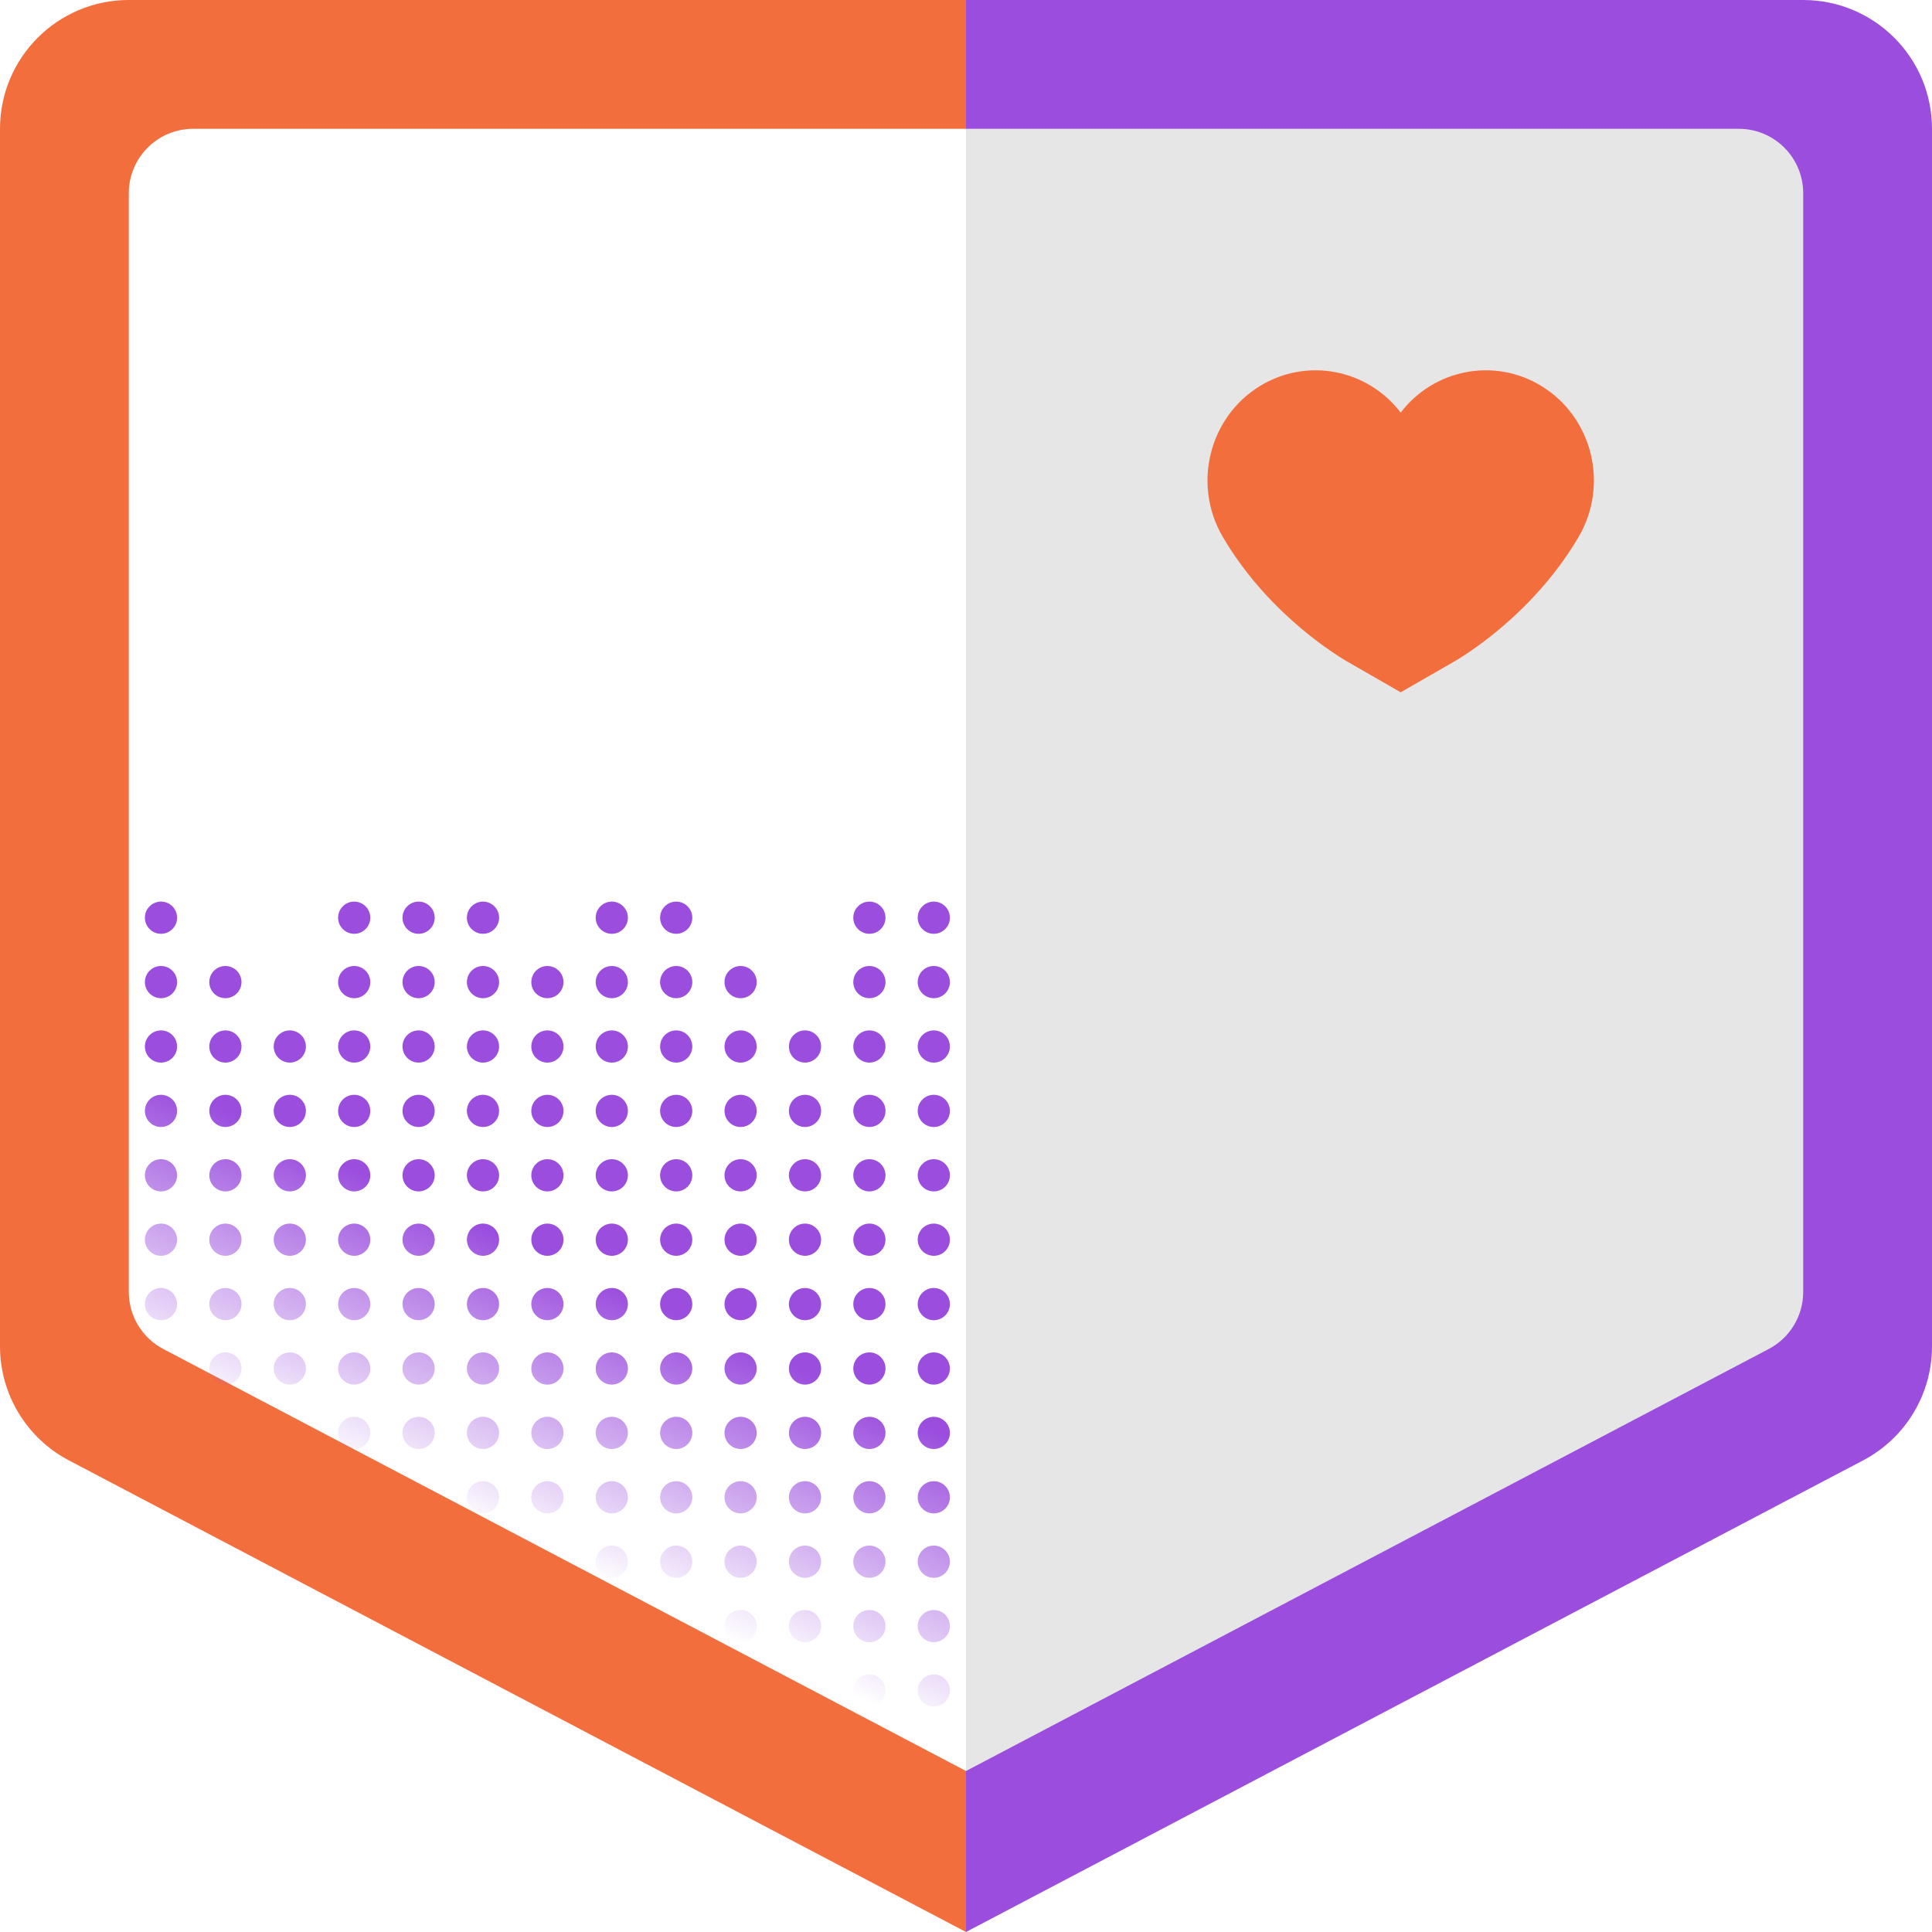<svg width="120" height="120" viewBox="0 0 120 120" fill="none" xmlns="http://www.w3.org/2000/svg">
<path d="M8 0C3.582 0 0 3.582 0 8V83.625C0 86.596 1.647 89.323 4.277 90.706L60 120L60 110L10.139 83.787C8.824 83.096 8 81.732 8 80.247V12C8 9.791 9.791 8 12 8H60L60 0H8Z" fill="#F36E3D"/>
<path d="M120 8C120 3.582 116.418 0 112 0H60V120L115.723 90.706C118.353 89.323 120 86.596 120 83.625V8Z" fill="#9B4EDE"/>
<path d="M112 12C112 9.791 110.209 8 108 8H60V110L109.861 83.787C111.176 83.096 112 81.732 112 80.247V12Z" fill="#E6E6E6"/>
<path d="M95.74 23.976C98.919 25.92 99.95 30.123 98.042 33.363C96.515 35.958 94.59 37.853 93.155 39.058C92.419 39.676 91.761 40.154 91.266 40.49C91.018 40.659 90.806 40.795 90.642 40.897C90.497 40.987 90.401 41.044 90.298 41.104L87 43L83.702 41.104L83.568 41.025C83.51 40.991 83.44 40.948 83.358 40.897C83.194 40.795 82.982 40.659 82.734 40.49C82.239 40.154 81.581 39.676 80.845 39.058C79.41 37.853 77.485 35.958 75.958 33.363C74.05 30.123 75.081 25.92 78.26 23.976C81.198 22.179 84.944 22.941 87 25.625C89.056 22.941 92.802 22.179 95.74 23.976Z" fill="#F36E3D"/>
<path d="M59 57C59 57.552 58.552 58 58 58C57.448 58 57 57.552 57 57C57 56.448 57.448 56 58 56C58.552 56 59 56.448 59 57Z" fill="url(#paint0_linear)"/>
<path d="M58 62C58.552 62 59 61.552 59 61C59 60.448 58.552 60 58 60C57.448 60 57 60.448 57 61C57 61.552 57.448 62 58 62Z" fill="url(#paint1_linear)"/>
<path d="M59 65C59 65.552 58.552 66 58 66C57.448 66 57 65.552 57 65C57 64.448 57.448 64 58 64C58.552 64 59 64.448 59 65Z" fill="url(#paint2_linear)"/>
<path d="M58 70C58.552 70 59 69.552 59 69C59 68.448 58.552 68 58 68C57.448 68 57 68.448 57 69C57 69.552 57.448 70 58 70Z" fill="url(#paint3_linear)"/>
<path d="M59 73C59 73.552 58.552 74 58 74C57.448 74 57 73.552 57 73C57 72.448 57.448 72 58 72C58.552 72 59 72.448 59 73Z" fill="url(#paint4_linear)"/>
<path d="M58 78C58.552 78 59 77.552 59 77C59 76.448 58.552 76 58 76C57.448 76 57 76.448 57 77C57 77.552 57.448 78 58 78Z" fill="url(#paint5_linear)"/>
<path d="M59 81C59 81.552 58.552 82 58 82C57.448 82 57 81.552 57 81C57 80.448 57.448 80 58 80C58.552 80 59 80.448 59 81Z" fill="url(#paint6_linear)"/>
<path d="M58 86C58.552 86 59 85.552 59 85C59 84.448 58.552 84 58 84C57.448 84 57 84.448 57 85C57 85.552 57.448 86 58 86Z" fill="url(#paint7_linear)"/>
<path d="M59 89C59 89.552 58.552 90 58 90C57.448 90 57 89.552 57 89C57 88.448 57.448 88 58 88C58.552 88 59 88.448 59 89Z" fill="url(#paint8_linear)"/>
<path d="M58 94C58.552 94 59 93.552 59 93C59 92.448 58.552 92 58 92C57.448 92 57 92.448 57 93C57 93.552 57.448 94 58 94Z" fill="url(#paint9_linear)"/>
<path d="M59 97C59 97.552 58.552 98 58 98C57.448 98 57 97.552 57 97C57 96.448 57.448 96 58 96C58.552 96 59 96.448 59 97Z" fill="url(#paint10_linear)"/>
<path d="M58 102C58.552 102 59 101.552 59 101C59 100.448 58.552 100 58 100C57.448 100 57 100.448 57 101C57 101.552 57.448 102 58 102Z" fill="url(#paint11_linear)"/>
<path d="M58 106C58.552 106 59 105.552 59 105C59 104.448 58.552 104 58 104C57.448 104 57 104.448 57 105C57 105.552 57.448 106 58 106Z" fill="url(#paint12_linear)"/>
<path d="M54 106C54.552 106 55 105.552 55 105C55 104.448 54.552 104 54 104C53.448 104 53 104.448 53 105C53 105.552 53.448 106 54 106Z" fill="url(#paint13_linear)"/>
<path d="M55 101C55 101.552 54.552 102 54 102C53.448 102 53 101.552 53 101C53 100.448 53.448 100 54 100C54.552 100 55 100.448 55 101Z" fill="url(#paint14_linear)"/>
<path d="M54 98C54.552 98 55 97.552 55 97C55 96.448 54.552 96 54 96C53.448 96 53 96.448 53 97C53 97.552 53.448 98 54 98Z" fill="url(#paint15_linear)"/>
<path d="M55 93C55 93.552 54.552 94 54 94C53.448 94 53 93.552 53 93C53 92.448 53.448 92 54 92C54.552 92 55 92.448 55 93Z" fill="url(#paint16_linear)"/>
<path d="M54 90C54.552 90 55 89.552 55 89C55 88.448 54.552 88 54 88C53.448 88 53 88.448 53 89C53 89.552 53.448 90 54 90Z" fill="url(#paint17_linear)"/>
<path d="M55 85C55 85.552 54.552 86 54 86C53.448 86 53 85.552 53 85C53 84.448 53.448 84 54 84C54.552 84 55 84.448 55 85Z" fill="url(#paint18_linear)"/>
<path d="M54 82C54.552 82 55 81.552 55 81C55 80.448 54.552 80 54 80C53.448 80 53 80.448 53 81C53 81.552 53.448 82 54 82Z" fill="url(#paint19_linear)"/>
<path d="M55 77C55 77.552 54.552 78 54 78C53.448 78 53 77.552 53 77C53 76.448 53.448 76 54 76C54.552 76 55 76.448 55 77Z" fill="url(#paint20_linear)"/>
<path d="M54 74C54.552 74 55 73.552 55 73C55 72.448 54.552 72 54 72C53.448 72 53 72.448 53 73C53 73.552 53.448 74 54 74Z" fill="url(#paint21_linear)"/>
<path d="M55 69C55 69.552 54.552 70 54 70C53.448 70 53 69.552 53 69C53 68.448 53.448 68 54 68C54.552 68 55 68.448 55 69Z" fill="url(#paint22_linear)"/>
<path d="M54 66C54.552 66 55 65.552 55 65C55 64.448 54.552 64 54 64C53.448 64 53 64.448 53 65C53 65.552 53.448 66 54 66Z" fill="url(#paint23_linear)"/>
<path d="M55 61C55 61.552 54.552 62 54 62C53.448 62 53 61.552 53 61C53 60.448 53.448 60 54 60C54.552 60 55 60.448 55 61Z" fill="url(#paint24_linear)"/>
<path d="M54 58C54.552 58 55 57.552 55 57C55 56.448 54.552 56 54 56C53.448 56 53 56.448 53 57C53 57.552 53.448 58 54 58Z" fill="url(#paint25_linear)"/>
<path d="M51 101C51 101.552 50.552 102 50 102C49.448 102 49 101.552 49 101C49 100.448 49.448 100 50 100C50.552 100 51 100.448 51 101Z" fill="url(#paint26_linear)"/>
<path d="M50 98C50.552 98 51 97.552 51 97C51 96.448 50.552 96 50 96C49.448 96 49 96.448 49 97C49 97.552 49.448 98 50 98Z" fill="url(#paint27_linear)"/>
<path d="M51 93C51 93.552 50.552 94 50 94C49.448 94 49 93.552 49 93C49 92.448 49.448 92 50 92C50.552 92 51 92.448 51 93Z" fill="url(#paint28_linear)"/>
<path d="M50 90C50.552 90 51 89.552 51 89C51 88.448 50.552 88 50 88C49.448 88 49 88.448 49 89C49 89.552 49.448 90 50 90Z" fill="url(#paint29_linear)"/>
<path d="M51 85C51 85.552 50.552 86 50 86C49.448 86 49 85.552 49 85C49 84.448 49.448 84 50 84C50.552 84 51 84.448 51 85Z" fill="url(#paint30_linear)"/>
<path d="M50 82C50.552 82 51 81.552 51 81C51 80.448 50.552 80 50 80C49.448 80 49 80.448 49 81C49 81.552 49.448 82 50 82Z" fill="url(#paint31_linear)"/>
<path d="M51 77C51 77.552 50.552 78 50 78C49.448 78 49 77.552 49 77C49 76.448 49.448 76 50 76C50.552 76 51 76.448 51 77Z" fill="url(#paint32_linear)"/>
<path d="M50 74C50.552 74 51 73.552 51 73C51 72.448 50.552 72 50 72C49.448 72 49 72.448 49 73C49 73.552 49.448 74 50 74Z" fill="url(#paint33_linear)"/>
<path d="M51 69C51 69.552 50.552 70 50 70C49.448 70 49 69.552 49 69C49 68.448 49.448 68 50 68C50.552 68 51 68.448 51 69Z" fill="url(#paint34_linear)"/>
<path d="M50 66C50.552 66 51 65.552 51 65C51 64.448 50.552 64 50 64C49.448 64 49 64.448 49 65C49 65.552 49.448 66 50 66Z" fill="url(#paint35_linear)"/>
<path d="M47 101C47 101.552 46.552 102 46 102C45.448 102 45 101.552 45 101C45 100.448 45.448 100 46 100C46.552 100 47 100.448 47 101Z" fill="url(#paint36_linear)"/>
<path d="M46 98C46.552 98 47 97.552 47 97C47 96.448 46.552 96 46 96C45.448 96 45 96.448 45 97C45 97.552 45.448 98 46 98Z" fill="url(#paint37_linear)"/>
<path d="M47 93C47 93.552 46.552 94 46 94C45.448 94 45 93.552 45 93C45 92.448 45.448 92 46 92C46.552 92 47 92.448 47 93Z" fill="url(#paint38_linear)"/>
<path d="M46 90C46.552 90 47 89.552 47 89C47 88.448 46.552 88 46 88C45.448 88 45 88.448 45 89C45 89.552 45.448 90 46 90Z" fill="url(#paint39_linear)"/>
<path d="M47 85C47 85.552 46.552 86 46 86C45.448 86 45 85.552 45 85C45 84.448 45.448 84 46 84C46.552 84 47 84.448 47 85Z" fill="url(#paint40_linear)"/>
<path d="M46 82C46.552 82 47 81.552 47 81C47 80.448 46.552 80 46 80C45.448 80 45 80.448 45 81C45 81.552 45.448 82 46 82Z" fill="url(#paint41_linear)"/>
<path d="M47 77C47 77.552 46.552 78 46 78C45.448 78 45 77.552 45 77C45 76.448 45.448 76 46 76C46.552 76 47 76.448 47 77Z" fill="url(#paint42_linear)"/>
<path d="M46 74C46.552 74 47 73.552 47 73C47 72.448 46.552 72 46 72C45.448 72 45 72.448 45 73C45 73.552 45.448 74 46 74Z" fill="url(#paint43_linear)"/>
<path d="M47 69C47 69.552 46.552 70 46 70C45.448 70 45 69.552 45 69C45 68.448 45.448 68 46 68C46.552 68 47 68.448 47 69Z" fill="url(#paint44_linear)"/>
<path d="M46 66C46.552 66 47 65.552 47 65C47 64.448 46.552 64 46 64C45.448 64 45 64.448 45 65C45 65.552 45.448 66 46 66Z" fill="url(#paint45_linear)"/>
<path d="M47 61C47 61.552 46.552 62 46 62C45.448 62 45 61.552 45 61C45 60.448 45.448 60 46 60C46.552 60 47 60.448 47 61Z" fill="url(#paint46_linear)"/>
<path d="M42 98C42.552 98 43 97.552 43 97C43 96.448 42.552 96 42 96C41.448 96 41 96.448 41 97C41 97.552 41.448 98 42 98Z" fill="url(#paint47_linear)"/>
<path d="M43 93C43 93.552 42.552 94 42 94C41.448 94 41 93.552 41 93C41 92.448 41.448 92 42 92C42.552 92 43 92.448 43 93Z" fill="url(#paint48_linear)"/>
<path d="M42 90C42.552 90 43 89.552 43 89C43 88.448 42.552 88 42 88C41.448 88 41 88.448 41 89C41 89.552 41.448 90 42 90Z" fill="url(#paint49_linear)"/>
<path d="M43 85C43 85.552 42.552 86 42 86C41.448 86 41 85.552 41 85C41 84.448 41.448 84 42 84C42.552 84 43 84.448 43 85Z" fill="url(#paint50_linear)"/>
<path d="M42 82C42.552 82 43 81.552 43 81C43 80.448 42.552 80 42 80C41.448 80 41 80.448 41 81C41 81.552 41.448 82 42 82Z" fill="url(#paint51_linear)"/>
<path d="M43 77C43 77.552 42.552 78 42 78C41.448 78 41 77.552 41 77C41 76.448 41.448 76 42 76C42.552 76 43 76.448 43 77Z" fill="url(#paint52_linear)"/>
<path d="M42 74C42.552 74 43 73.552 43 73C43 72.448 42.552 72 42 72C41.448 72 41 72.448 41 73C41 73.552 41.448 74 42 74Z" fill="url(#paint53_linear)"/>
<path d="M43 69C43 69.552 42.552 70 42 70C41.448 70 41 69.552 41 69C41 68.448 41.448 68 42 68C42.552 68 43 68.448 43 69Z" fill="url(#paint54_linear)"/>
<path d="M42 66C42.552 66 43 65.552 43 65C43 64.448 42.552 64 42 64C41.448 64 41 64.448 41 65C41 65.552 41.448 66 42 66Z" fill="url(#paint55_linear)"/>
<path d="M43 61C43 61.552 42.552 62 42 62C41.448 62 41 61.552 41 61C41 60.448 41.448 60 42 60C42.552 60 43 60.448 43 61Z" fill="url(#paint56_linear)"/>
<path d="M42 58C42.552 58 43 57.552 43 57C43 56.448 42.552 56 42 56C41.448 56 41 56.448 41 57C41 57.552 41.448 58 42 58Z" fill="url(#paint57_linear)"/>
<path d="M39 97C39 97.552 38.552 98 38 98C37.448 98 37 97.552 37 97C37 96.448 37.448 96 38 96C38.552 96 39 96.448 39 97Z" fill="url(#paint58_linear)"/>
<path d="M38 94C38.552 94 39 93.552 39 93C39 92.448 38.552 92 38 92C37.448 92 37 92.448 37 93C37 93.552 37.448 94 38 94Z" fill="url(#paint59_linear)"/>
<path d="M39 89C39 89.552 38.552 90 38 90C37.448 90 37 89.552 37 89C37 88.448 37.448 88 38 88C38.552 88 39 88.448 39 89Z" fill="url(#paint60_linear)"/>
<path d="M38 86C38.552 86 39 85.552 39 85C39 84.448 38.552 84 38 84C37.448 84 37 84.448 37 85C37 85.552 37.448 86 38 86Z" fill="url(#paint61_linear)"/>
<path d="M39 81C39 81.552 38.552 82 38 82C37.448 82 37 81.552 37 81C37 80.448 37.448 80 38 80C38.552 80 39 80.448 39 81Z" fill="url(#paint62_linear)"/>
<path d="M38 78C38.552 78 39 77.552 39 77C39 76.448 38.552 76 38 76C37.448 76 37 76.448 37 77C37 77.552 37.448 78 38 78Z" fill="url(#paint63_linear)"/>
<path d="M39 73C39 73.552 38.552 74 38 74C37.448 74 37 73.552 37 73C37 72.448 37.448 72 38 72C38.552 72 39 72.448 39 73Z" fill="url(#paint64_linear)"/>
<path d="M38 70C38.552 70 39 69.552 39 69C39 68.448 38.552 68 38 68C37.448 68 37 68.448 37 69C37 69.552 37.448 70 38 70Z" fill="url(#paint65_linear)"/>
<path d="M39 65C39 65.552 38.552 66 38 66C37.448 66 37 65.552 37 65C37 64.448 37.448 64 38 64C38.552 64 39 64.448 39 65Z" fill="url(#paint66_linear)"/>
<path d="M38 62C38.552 62 39 61.552 39 61C39 60.448 38.552 60 38 60C37.448 60 37 60.448 37 61C37 61.552 37.448 62 38 62Z" fill="url(#paint67_linear)"/>
<path d="M39 57C39 57.552 38.552 58 38 58C37.448 58 37 57.552 37 57C37 56.448 37.448 56 38 56C38.552 56 39 56.448 39 57Z" fill="url(#paint68_linear)"/>
<path d="M34 94C34.552 94 35 93.552 35 93C35 92.448 34.552 92 34 92C33.448 92 33 92.448 33 93C33 93.552 33.448 94 34 94Z" fill="url(#paint69_linear)"/>
<path d="M35 89C35 89.552 34.552 90 34 90C33.448 90 33 89.552 33 89C33 88.448 33.448 88 34 88C34.552 88 35 88.448 35 89Z" fill="url(#paint70_linear)"/>
<path d="M34 86C34.552 86 35 85.552 35 85C35 84.448 34.552 84 34 84C33.448 84 33 84.448 33 85C33 85.552 33.448 86 34 86Z" fill="url(#paint71_linear)"/>
<path d="M35 81C35 81.552 34.552 82 34 82C33.448 82 33 81.552 33 81C33 80.448 33.448 80 34 80C34.552 80 35 80.448 35 81Z" fill="url(#paint72_linear)"/>
<path d="M34 78C34.552 78 35 77.552 35 77C35 76.448 34.552 76 34 76C33.448 76 33 76.448 33 77C33 77.552 33.448 78 34 78Z" fill="url(#paint73_linear)"/>
<path d="M35 73C35 73.552 34.552 74 34 74C33.448 74 33 73.552 33 73C33 72.448 33.448 72 34 72C34.552 72 35 72.448 35 73Z" fill="url(#paint74_linear)"/>
<path d="M34 70C34.552 70 35 69.552 35 69C35 68.448 34.552 68 34 68C33.448 68 33 68.448 33 69C33 69.552 33.448 70 34 70Z" fill="url(#paint75_linear)"/>
<path d="M35 65C35 65.552 34.552 66 34 66C33.448 66 33 65.552 33 65C33 64.448 33.448 64 34 64C34.552 64 35 64.448 35 65Z" fill="url(#paint76_linear)"/>
<path d="M34 62C34.552 62 35 61.552 35 61C35 60.448 34.552 60 34 60C33.448 60 33 60.448 33 61C33 61.552 33.448 62 34 62Z" fill="url(#paint77_linear)"/>
<path d="M31 93C31 93.552 30.552 94 30 94C29.448 94 29 93.552 29 93C29 92.448 29.448 92 30 92C30.552 92 31 92.448 31 93Z" fill="url(#paint78_linear)"/>
<path d="M30 90C30.552 90 31 89.552 31 89C31 88.448 30.552 88 30 88C29.448 88 29 88.448 29 89C29 89.552 29.448 90 30 90Z" fill="url(#paint79_linear)"/>
<path d="M31 85C31 85.552 30.552 86 30 86C29.448 86 29 85.552 29 85C29 84.448 29.448 84 30 84C30.552 84 31 84.448 31 85Z" fill="url(#paint80_linear)"/>
<path d="M30 82C30.552 82 31 81.552 31 81C31 80.448 30.552 80 30 80C29.448 80 29 80.448 29 81C29 81.552 29.448 82 30 82Z" fill="url(#paint81_linear)"/>
<path d="M31 77C31 77.552 30.552 78 30 78C29.448 78 29 77.552 29 77C29 76.448 29.448 76 30 76C30.552 76 31 76.448 31 77Z" fill="url(#paint82_linear)"/>
<path d="M30 74C30.552 74 31 73.552 31 73C31 72.448 30.552 72 30 72C29.448 72 29 72.448 29 73C29 73.552 29.448 74 30 74Z" fill="url(#paint83_linear)"/>
<path d="M31 69C31 69.552 30.552 70 30 70C29.448 70 29 69.552 29 69C29 68.448 29.448 68 30 68C30.552 68 31 68.448 31 69Z" fill="url(#paint84_linear)"/>
<path d="M30 66C30.552 66 31 65.552 31 65C31 64.448 30.552 64 30 64C29.448 64 29 64.448 29 65C29 65.552 29.448 66 30 66Z" fill="url(#paint85_linear)"/>
<path d="M31 61C31 61.552 30.552 62 30 62C29.448 62 29 61.552 29 61C29 60.448 29.448 60 30 60C30.552 60 31 60.448 31 61Z" fill="url(#paint86_linear)"/>
<path d="M30 58C30.552 58 31 57.552 31 57C31 56.448 30.552 56 30 56C29.448 56 29 56.448 29 57C29 57.552 29.448 58 30 58Z" fill="url(#paint87_linear)"/>
<path d="M27 89C27 89.552 26.552 90 26 90C25.448 90 25 89.552 25 89C25 88.448 25.448 88 26 88C26.552 88 27 88.448 27 89Z" fill="url(#paint88_linear)"/>
<path d="M26 86C26.552 86 27 85.552 27 85C27 84.448 26.552 84 26 84C25.448 84 25 84.448 25 85C25 85.552 25.448 86 26 86Z" fill="url(#paint89_linear)"/>
<path d="M27 81C27 81.552 26.552 82 26 82C25.448 82 25 81.552 25 81C25 80.448 25.448 80 26 80C26.552 80 27 80.448 27 81Z" fill="url(#paint90_linear)"/>
<path d="M26 78C26.552 78 27 77.552 27 77C27 76.448 26.552 76 26 76C25.448 76 25 76.448 25 77C25 77.552 25.448 78 26 78Z" fill="url(#paint91_linear)"/>
<path d="M27 73C27 73.552 26.552 74 26 74C25.448 74 25 73.552 25 73C25 72.448 25.448 72 26 72C26.552 72 27 72.448 27 73Z" fill="url(#paint92_linear)"/>
<path d="M26 70C26.552 70 27 69.552 27 69C27 68.448 26.552 68 26 68C25.448 68 25 68.448 25 69C25 69.552 25.448 70 26 70Z" fill="url(#paint93_linear)"/>
<path d="M27 65C27 65.552 26.552 66 26 66C25.448 66 25 65.552 25 65C25 64.448 25.448 64 26 64C26.552 64 27 64.448 27 65Z" fill="url(#paint94_linear)"/>
<path d="M26 62C26.552 62 27 61.552 27 61C27 60.448 26.552 60 26 60C25.448 60 25 60.448 25 61C25 61.552 25.448 62 26 62Z" fill="url(#paint95_linear)"/>
<path d="M27 57C27 57.552 26.552 58 26 58C25.448 58 25 57.552 25 57C25 56.448 25.448 56 26 56C26.552 56 27 56.448 27 57Z" fill="url(#paint96_linear)"/>
<path d="M22 90C22.552 90 23 89.552 23 89C23 88.448 22.552 88 22 88C21.448 88 21 88.448 21 89C21 89.552 21.448 90 22 90Z" fill="url(#paint97_linear)"/>
<path d="M23 85C23 85.552 22.552 86 22 86C21.448 86 21 85.552 21 85C21 84.448 21.448 84 22 84C22.552 84 23 84.448 23 85Z" fill="url(#paint98_linear)"/>
<path d="M22 82C22.552 82 23 81.552 23 81C23 80.448 22.552 80 22 80C21.448 80 21 80.448 21 81C21 81.552 21.448 82 22 82Z" fill="url(#paint99_linear)"/>
<path d="M23 77C23 77.552 22.552 78 22 78C21.448 78 21 77.552 21 77C21 76.448 21.448 76 22 76C22.552 76 23 76.448 23 77Z" fill="url(#paint100_linear)"/>
<path d="M22 74C22.552 74 23 73.552 23 73C23 72.448 22.552 72 22 72C21.448 72 21 72.448 21 73C21 73.552 21.448 74 22 74Z" fill="url(#paint101_linear)"/>
<path d="M23 69C23 69.552 22.552 70 22 70C21.448 70 21 69.552 21 69C21 68.448 21.448 68 22 68C22.552 68 23 68.448 23 69Z" fill="url(#paint102_linear)"/>
<path d="M22 66C22.552 66 23 65.552 23 65C23 64.448 22.552 64 22 64C21.448 64 21 64.448 21 65C21 65.552 21.448 66 22 66Z" fill="url(#paint103_linear)"/>
<path d="M23 61C23 61.552 22.552 62 22 62C21.448 62 21 61.552 21 61C21 60.448 21.448 60 22 60C22.552 60 23 60.448 23 61Z" fill="url(#paint104_linear)"/>
<path d="M22 58C22.552 58 23 57.552 23 57C23 56.448 22.552 56 22 56C21.448 56 21 56.448 21 57C21 57.552 21.448 58 22 58Z" fill="url(#paint105_linear)"/>
<path d="M19 85C19 85.552 18.552 86 18 86C17.448 86 17 85.552 17 85C17 84.448 17.448 84 18 84C18.552 84 19 84.448 19 85Z" fill="url(#paint106_linear)"/>
<path d="M18 82C18.552 82 19 81.552 19 81C19 80.448 18.552 80 18 80C17.448 80 17 80.448 17 81C17 81.552 17.448 82 18 82Z" fill="url(#paint107_linear)"/>
<path d="M19 77C19 77.552 18.552 78 18 78C17.448 78 17 77.552 17 77C17 76.448 17.448 76 18 76C18.552 76 19 76.448 19 77Z" fill="url(#paint108_linear)"/>
<path d="M18 74C18.552 74 19 73.552 19 73C19 72.448 18.552 72 18 72C17.448 72 17 72.448 17 73C17 73.552 17.448 74 18 74Z" fill="url(#paint109_linear)"/>
<path d="M19 69C19 69.552 18.552 70 18 70C17.448 70 17 69.552 17 69C17 68.448 17.448 68 18 68C18.552 68 19 68.448 19 69Z" fill="url(#paint110_linear)"/>
<path d="M18 66C18.552 66 19 65.552 19 65C19 64.448 18.552 64 18 64C17.448 64 17 64.448 17 65C17 65.552 17.448 66 18 66Z" fill="url(#paint111_linear)"/>
<path d="M15 85C15 85.552 14.552 86 14 86C13.448 86 13 85.552 13 85C13 84.448 13.448 84 14 84C14.552 84 15 84.448 15 85Z" fill="url(#paint112_linear)"/>
<path d="M14 82C14.552 82 15 81.552 15 81C15 80.448 14.552 80 14 80C13.448 80 13 80.448 13 81C13 81.552 13.448 82 14 82Z" fill="url(#paint113_linear)"/>
<path d="M15 77C15 77.552 14.552 78 14 78C13.448 78 13 77.552 13 77C13 76.448 13.448 76 14 76C14.552 76 15 76.448 15 77Z" fill="url(#paint114_linear)"/>
<path d="M14 74C14.552 74 15 73.552 15 73C15 72.448 14.552 72 14 72C13.448 72 13 72.448 13 73C13 73.552 13.448 74 14 74Z" fill="url(#paint115_linear)"/>
<path d="M15 69C15 69.552 14.552 70 14 70C13.448 70 13 69.552 13 69C13 68.448 13.448 68 14 68C14.552 68 15 68.448 15 69Z" fill="url(#paint116_linear)"/>
<path d="M14 66C14.552 66 15 65.552 15 65C15 64.448 14.552 64 14 64C13.448 64 13 64.448 13 65C13 65.552 13.448 66 14 66Z" fill="url(#paint117_linear)"/>
<path d="M15 61C15 61.552 14.552 62 14 62C13.448 62 13 61.552 13 61C13 60.448 13.448 60 14 60C14.552 60 15 60.448 15 61Z" fill="url(#paint118_linear)"/>
<path d="M10 82C10.552 82 11 81.552 11 81C11 80.448 10.552 80 10 80C9.448 80 9 80.448 9 81C9 81.552 9.448 82 10 82Z" fill="url(#paint119_linear)"/>
<path d="M11 77C11 77.552 10.552 78 10 78C9.448 78 9 77.552 9 77C9 76.448 9.448 76 10 76C10.552 76 11 76.448 11 77Z" fill="url(#paint120_linear)"/>
<path d="M10 74C10.552 74 11 73.552 11 73C11 72.448 10.552 72 10 72C9.448 72 9 72.448 9 73C9 73.552 9.448 74 10 74Z" fill="url(#paint121_linear)"/>
<path d="M11 69C11 69.552 10.552 70 10 70C9.448 70 9 69.552 9 69C9 68.448 9.448 68 10 68C10.552 68 11 68.448 11 69Z" fill="url(#paint122_linear)"/>
<path d="M10 66C10.552 66 11 65.552 11 65C11 64.448 10.552 64 10 64C9.448 64 9 64.448 9 65C9 65.552 9.448 66 10 66Z" fill="url(#paint123_linear)"/>
<path d="M11 61C11 61.552 10.552 62 10 62C9.448 62 9 61.552 9 61C9 60.448 9.448 60 10 60C10.552 60 11 60.448 11 61Z" fill="url(#paint124_linear)"/>
<path d="M10 58C10.552 58 11 57.552 11 57C11 56.448 10.552 56 10 56C9.448 56 9 56.448 9 57C9 57.552 9.448 58 10 58Z" fill="url(#paint125_linear)"/>
<defs>
<linearGradient id="paint0_linear" x1="46" y1="83.5" x2="39" y2="99" gradientUnits="userSpaceOnUse">
<stop stop-color="#9B4EDE"/>
<stop offset="1" stop-color="#9B4EDE" stop-opacity="0"/>
</linearGradient>
<linearGradient id="paint1_linear" x1="46" y1="83.5" x2="39" y2="99" gradientUnits="userSpaceOnUse">
<stop stop-color="#9B4EDE"/>
<stop offset="1" stop-color="#9B4EDE" stop-opacity="0"/>
</linearGradient>
<linearGradient id="paint2_linear" x1="46" y1="83.5" x2="39" y2="99" gradientUnits="userSpaceOnUse">
<stop stop-color="#9B4EDE"/>
<stop offset="1" stop-color="#9B4EDE" stop-opacity="0"/>
</linearGradient>
<linearGradient id="paint3_linear" x1="46" y1="83.5" x2="39" y2="99" gradientUnits="userSpaceOnUse">
<stop stop-color="#9B4EDE"/>
<stop offset="1" stop-color="#9B4EDE" stop-opacity="0"/>
</linearGradient>
<linearGradient id="paint4_linear" x1="46" y1="83.5" x2="39" y2="99" gradientUnits="userSpaceOnUse">
<stop stop-color="#9B4EDE"/>
<stop offset="1" stop-color="#9B4EDE" stop-opacity="0"/>
</linearGradient>
<linearGradient id="paint5_linear" x1="46" y1="83.5" x2="39" y2="99" gradientUnits="userSpaceOnUse">
<stop stop-color="#9B4EDE"/>
<stop offset="1" stop-color="#9B4EDE" stop-opacity="0"/>
</linearGradient>
<linearGradient id="paint6_linear" x1="46" y1="83.5" x2="39" y2="99" gradientUnits="userSpaceOnUse">
<stop stop-color="#9B4EDE"/>
<stop offset="1" stop-color="#9B4EDE" stop-opacity="0"/>
</linearGradient>
<linearGradient id="paint7_linear" x1="46" y1="83.5" x2="39" y2="99" gradientUnits="userSpaceOnUse">
<stop stop-color="#9B4EDE"/>
<stop offset="1" stop-color="#9B4EDE" stop-opacity="0"/>
</linearGradient>
<linearGradient id="paint8_linear" x1="46" y1="83.5" x2="39" y2="99" gradientUnits="userSpaceOnUse">
<stop stop-color="#9B4EDE"/>
<stop offset="1" stop-color="#9B4EDE" stop-opacity="0"/>
</linearGradient>
<linearGradient id="paint9_linear" x1="46" y1="83.5" x2="39" y2="99" gradientUnits="userSpaceOnUse">
<stop stop-color="#9B4EDE"/>
<stop offset="1" stop-color="#9B4EDE" stop-opacity="0"/>
</linearGradient>
<linearGradient id="paint10_linear" x1="46" y1="83.5" x2="39" y2="99" gradientUnits="userSpaceOnUse">
<stop stop-color="#9B4EDE"/>
<stop offset="1" stop-color="#9B4EDE" stop-opacity="0"/>
</linearGradient>
<linearGradient id="paint11_linear" x1="46" y1="83.5" x2="39" y2="99" gradientUnits="userSpaceOnUse">
<stop stop-color="#9B4EDE"/>
<stop offset="1" stop-color="#9B4EDE" stop-opacity="0"/>
</linearGradient>
<linearGradient id="paint12_linear" x1="46" y1="83.5" x2="39" y2="99" gradientUnits="userSpaceOnUse">
<stop stop-color="#9B4EDE"/>
<stop offset="1" stop-color="#9B4EDE" stop-opacity="0"/>
</linearGradient>
<linearGradient id="paint13_linear" x1="46" y1="83.5" x2="39" y2="99" gradientUnits="userSpaceOnUse">
<stop stop-color="#9B4EDE"/>
<stop offset="1" stop-color="#9B4EDE" stop-opacity="0"/>
</linearGradient>
<linearGradient id="paint14_linear" x1="46" y1="83.5" x2="39" y2="99" gradientUnits="userSpaceOnUse">
<stop stop-color="#9B4EDE"/>
<stop offset="1" stop-color="#9B4EDE" stop-opacity="0"/>
</linearGradient>
<linearGradient id="paint15_linear" x1="46" y1="83.5" x2="39" y2="99" gradientUnits="userSpaceOnUse">
<stop stop-color="#9B4EDE"/>
<stop offset="1" stop-color="#9B4EDE" stop-opacity="0"/>
</linearGradient>
<linearGradient id="paint16_linear" x1="46" y1="83.5" x2="39" y2="99" gradientUnits="userSpaceOnUse">
<stop stop-color="#9B4EDE"/>
<stop offset="1" stop-color="#9B4EDE" stop-opacity="0"/>
</linearGradient>
<linearGradient id="paint17_linear" x1="46" y1="83.5" x2="39" y2="99" gradientUnits="userSpaceOnUse">
<stop stop-color="#9B4EDE"/>
<stop offset="1" stop-color="#9B4EDE" stop-opacity="0"/>
</linearGradient>
<linearGradient id="paint18_linear" x1="46" y1="83.5" x2="39" y2="99" gradientUnits="userSpaceOnUse">
<stop stop-color="#9B4EDE"/>
<stop offset="1" stop-color="#9B4EDE" stop-opacity="0"/>
</linearGradient>
<linearGradient id="paint19_linear" x1="46" y1="83.5" x2="39" y2="99" gradientUnits="userSpaceOnUse">
<stop stop-color="#9B4EDE"/>
<stop offset="1" stop-color="#9B4EDE" stop-opacity="0"/>
</linearGradient>
<linearGradient id="paint20_linear" x1="46" y1="83.5" x2="39" y2="99" gradientUnits="userSpaceOnUse">
<stop stop-color="#9B4EDE"/>
<stop offset="1" stop-color="#9B4EDE" stop-opacity="0"/>
</linearGradient>
<linearGradient id="paint21_linear" x1="46" y1="83.5" x2="39" y2="99" gradientUnits="userSpaceOnUse">
<stop stop-color="#9B4EDE"/>
<stop offset="1" stop-color="#9B4EDE" stop-opacity="0"/>
</linearGradient>
<linearGradient id="paint22_linear" x1="46" y1="83.5" x2="39" y2="99" gradientUnits="userSpaceOnUse">
<stop stop-color="#9B4EDE"/>
<stop offset="1" stop-color="#9B4EDE" stop-opacity="0"/>
</linearGradient>
<linearGradient id="paint23_linear" x1="46" y1="83.5" x2="39" y2="99" gradientUnits="userSpaceOnUse">
<stop stop-color="#9B4EDE"/>
<stop offset="1" stop-color="#9B4EDE" stop-opacity="0"/>
</linearGradient>
<linearGradient id="paint24_linear" x1="46" y1="83.5" x2="39" y2="99" gradientUnits="userSpaceOnUse">
<stop stop-color="#9B4EDE"/>
<stop offset="1" stop-color="#9B4EDE" stop-opacity="0"/>
</linearGradient>
<linearGradient id="paint25_linear" x1="46" y1="83.5" x2="39" y2="99" gradientUnits="userSpaceOnUse">
<stop stop-color="#9B4EDE"/>
<stop offset="1" stop-color="#9B4EDE" stop-opacity="0"/>
</linearGradient>
<linearGradient id="paint26_linear" x1="46" y1="83.5" x2="39" y2="99" gradientUnits="userSpaceOnUse">
<stop stop-color="#9B4EDE"/>
<stop offset="1" stop-color="#9B4EDE" stop-opacity="0"/>
</linearGradient>
<linearGradient id="paint27_linear" x1="46" y1="83.5" x2="39" y2="99" gradientUnits="userSpaceOnUse">
<stop stop-color="#9B4EDE"/>
<stop offset="1" stop-color="#9B4EDE" stop-opacity="0"/>
</linearGradient>
<linearGradient id="paint28_linear" x1="46" y1="83.5" x2="39" y2="99" gradientUnits="userSpaceOnUse">
<stop stop-color="#9B4EDE"/>
<stop offset="1" stop-color="#9B4EDE" stop-opacity="0"/>
</linearGradient>
<linearGradient id="paint29_linear" x1="46" y1="83.5" x2="39" y2="99" gradientUnits="userSpaceOnUse">
<stop stop-color="#9B4EDE"/>
<stop offset="1" stop-color="#9B4EDE" stop-opacity="0"/>
</linearGradient>
<linearGradient id="paint30_linear" x1="46" y1="83.5" x2="39" y2="99" gradientUnits="userSpaceOnUse">
<stop stop-color="#9B4EDE"/>
<stop offset="1" stop-color="#9B4EDE" stop-opacity="0"/>
</linearGradient>
<linearGradient id="paint31_linear" x1="46" y1="83.5" x2="39" y2="99" gradientUnits="userSpaceOnUse">
<stop stop-color="#9B4EDE"/>
<stop offset="1" stop-color="#9B4EDE" stop-opacity="0"/>
</linearGradient>
<linearGradient id="paint32_linear" x1="46" y1="83.5" x2="39" y2="99" gradientUnits="userSpaceOnUse">
<stop stop-color="#9B4EDE"/>
<stop offset="1" stop-color="#9B4EDE" stop-opacity="0"/>
</linearGradient>
<linearGradient id="paint33_linear" x1="46" y1="83.5" x2="39" y2="99" gradientUnits="userSpaceOnUse">
<stop stop-color="#9B4EDE"/>
<stop offset="1" stop-color="#9B4EDE" stop-opacity="0"/>
</linearGradient>
<linearGradient id="paint34_linear" x1="46" y1="83.5" x2="39" y2="99" gradientUnits="userSpaceOnUse">
<stop stop-color="#9B4EDE"/>
<stop offset="1" stop-color="#9B4EDE" stop-opacity="0"/>
</linearGradient>
<linearGradient id="paint35_linear" x1="46" y1="83.5" x2="39" y2="99" gradientUnits="userSpaceOnUse">
<stop stop-color="#9B4EDE"/>
<stop offset="1" stop-color="#9B4EDE" stop-opacity="0"/>
</linearGradient>
<linearGradient id="paint36_linear" x1="46" y1="83.5" x2="39" y2="99" gradientUnits="userSpaceOnUse">
<stop stop-color="#9B4EDE"/>
<stop offset="1" stop-color="#9B4EDE" stop-opacity="0"/>
</linearGradient>
<linearGradient id="paint37_linear" x1="46" y1="83.5" x2="39" y2="99" gradientUnits="userSpaceOnUse">
<stop stop-color="#9B4EDE"/>
<stop offset="1" stop-color="#9B4EDE" stop-opacity="0"/>
</linearGradient>
<linearGradient id="paint38_linear" x1="46" y1="83.5" x2="39" y2="99" gradientUnits="userSpaceOnUse">
<stop stop-color="#9B4EDE"/>
<stop offset="1" stop-color="#9B4EDE" stop-opacity="0"/>
</linearGradient>
<linearGradient id="paint39_linear" x1="46" y1="83.5" x2="39" y2="99" gradientUnits="userSpaceOnUse">
<stop stop-color="#9B4EDE"/>
<stop offset="1" stop-color="#9B4EDE" stop-opacity="0"/>
</linearGradient>
<linearGradient id="paint40_linear" x1="46" y1="83.5" x2="39" y2="99" gradientUnits="userSpaceOnUse">
<stop stop-color="#9B4EDE"/>
<stop offset="1" stop-color="#9B4EDE" stop-opacity="0"/>
</linearGradient>
<linearGradient id="paint41_linear" x1="46" y1="83.5" x2="39" y2="99" gradientUnits="userSpaceOnUse">
<stop stop-color="#9B4EDE"/>
<stop offset="1" stop-color="#9B4EDE" stop-opacity="0"/>
</linearGradient>
<linearGradient id="paint42_linear" x1="46" y1="83.5" x2="39" y2="99" gradientUnits="userSpaceOnUse">
<stop stop-color="#9B4EDE"/>
<stop offset="1" stop-color="#9B4EDE" stop-opacity="0"/>
</linearGradient>
<linearGradient id="paint43_linear" x1="46" y1="83.5" x2="39" y2="99" gradientUnits="userSpaceOnUse">
<stop stop-color="#9B4EDE"/>
<stop offset="1" stop-color="#9B4EDE" stop-opacity="0"/>
</linearGradient>
<linearGradient id="paint44_linear" x1="46" y1="83.5" x2="39" y2="99" gradientUnits="userSpaceOnUse">
<stop stop-color="#9B4EDE"/>
<stop offset="1" stop-color="#9B4EDE" stop-opacity="0"/>
</linearGradient>
<linearGradient id="paint45_linear" x1="46" y1="83.5" x2="39" y2="99" gradientUnits="userSpaceOnUse">
<stop stop-color="#9B4EDE"/>
<stop offset="1" stop-color="#9B4EDE" stop-opacity="0"/>
</linearGradient>
<linearGradient id="paint46_linear" x1="46" y1="83.5" x2="39" y2="99" gradientUnits="userSpaceOnUse">
<stop stop-color="#9B4EDE"/>
<stop offset="1" stop-color="#9B4EDE" stop-opacity="0"/>
</linearGradient>
<linearGradient id="paint47_linear" x1="46" y1="83.5" x2="39" y2="99" gradientUnits="userSpaceOnUse">
<stop stop-color="#9B4EDE"/>
<stop offset="1" stop-color="#9B4EDE" stop-opacity="0"/>
</linearGradient>
<linearGradient id="paint48_linear" x1="46" y1="83.5" x2="39" y2="99" gradientUnits="userSpaceOnUse">
<stop stop-color="#9B4EDE"/>
<stop offset="1" stop-color="#9B4EDE" stop-opacity="0"/>
</linearGradient>
<linearGradient id="paint49_linear" x1="46" y1="83.5" x2="39" y2="99" gradientUnits="userSpaceOnUse">
<stop stop-color="#9B4EDE"/>
<stop offset="1" stop-color="#9B4EDE" stop-opacity="0"/>
</linearGradient>
<linearGradient id="paint50_linear" x1="46" y1="83.5" x2="39" y2="99" gradientUnits="userSpaceOnUse">
<stop stop-color="#9B4EDE"/>
<stop offset="1" stop-color="#9B4EDE" stop-opacity="0"/>
</linearGradient>
<linearGradient id="paint51_linear" x1="46" y1="83.5" x2="39" y2="99" gradientUnits="userSpaceOnUse">
<stop stop-color="#9B4EDE"/>
<stop offset="1" stop-color="#9B4EDE" stop-opacity="0"/>
</linearGradient>
<linearGradient id="paint52_linear" x1="46" y1="83.5" x2="39" y2="99" gradientUnits="userSpaceOnUse">
<stop stop-color="#9B4EDE"/>
<stop offset="1" stop-color="#9B4EDE" stop-opacity="0"/>
</linearGradient>
<linearGradient id="paint53_linear" x1="46" y1="83.5" x2="39" y2="99" gradientUnits="userSpaceOnUse">
<stop stop-color="#9B4EDE"/>
<stop offset="1" stop-color="#9B4EDE" stop-opacity="0"/>
</linearGradient>
<linearGradient id="paint54_linear" x1="46" y1="83.5" x2="39" y2="99" gradientUnits="userSpaceOnUse">
<stop stop-color="#9B4EDE"/>
<stop offset="1" stop-color="#9B4EDE" stop-opacity="0"/>
</linearGradient>
<linearGradient id="paint55_linear" x1="46" y1="83.5" x2="39" y2="99" gradientUnits="userSpaceOnUse">
<stop stop-color="#9B4EDE"/>
<stop offset="1" stop-color="#9B4EDE" stop-opacity="0"/>
</linearGradient>
<linearGradient id="paint56_linear" x1="46" y1="83.5" x2="39" y2="99" gradientUnits="userSpaceOnUse">
<stop stop-color="#9B4EDE"/>
<stop offset="1" stop-color="#9B4EDE" stop-opacity="0"/>
</linearGradient>
<linearGradient id="paint57_linear" x1="46" y1="83.5" x2="39" y2="99" gradientUnits="userSpaceOnUse">
<stop stop-color="#9B4EDE"/>
<stop offset="1" stop-color="#9B4EDE" stop-opacity="0"/>
</linearGradient>
<linearGradient id="paint58_linear" x1="46" y1="83.5" x2="39" y2="99" gradientUnits="userSpaceOnUse">
<stop stop-color="#9B4EDE"/>
<stop offset="1" stop-color="#9B4EDE" stop-opacity="0"/>
</linearGradient>
<linearGradient id="paint59_linear" x1="46" y1="83.5" x2="39" y2="99" gradientUnits="userSpaceOnUse">
<stop stop-color="#9B4EDE"/>
<stop offset="1" stop-color="#9B4EDE" stop-opacity="0"/>
</linearGradient>
<linearGradient id="paint60_linear" x1="46" y1="83.5" x2="39" y2="99" gradientUnits="userSpaceOnUse">
<stop stop-color="#9B4EDE"/>
<stop offset="1" stop-color="#9B4EDE" stop-opacity="0"/>
</linearGradient>
<linearGradient id="paint61_linear" x1="46" y1="83.5" x2="39" y2="99" gradientUnits="userSpaceOnUse">
<stop stop-color="#9B4EDE"/>
<stop offset="1" stop-color="#9B4EDE" stop-opacity="0"/>
</linearGradient>
<linearGradient id="paint62_linear" x1="46" y1="83.5" x2="39" y2="99" gradientUnits="userSpaceOnUse">
<stop stop-color="#9B4EDE"/>
<stop offset="1" stop-color="#9B4EDE" stop-opacity="0"/>
</linearGradient>
<linearGradient id="paint63_linear" x1="46" y1="83.5" x2="39" y2="99" gradientUnits="userSpaceOnUse">
<stop stop-color="#9B4EDE"/>
<stop offset="1" stop-color="#9B4EDE" stop-opacity="0"/>
</linearGradient>
<linearGradient id="paint64_linear" x1="46" y1="83.5" x2="39" y2="99" gradientUnits="userSpaceOnUse">
<stop stop-color="#9B4EDE"/>
<stop offset="1" stop-color="#9B4EDE" stop-opacity="0"/>
</linearGradient>
<linearGradient id="paint65_linear" x1="46" y1="83.5" x2="39" y2="99" gradientUnits="userSpaceOnUse">
<stop stop-color="#9B4EDE"/>
<stop offset="1" stop-color="#9B4EDE" stop-opacity="0"/>
</linearGradient>
<linearGradient id="paint66_linear" x1="46" y1="83.5" x2="39" y2="99" gradientUnits="userSpaceOnUse">
<stop stop-color="#9B4EDE"/>
<stop offset="1" stop-color="#9B4EDE" stop-opacity="0"/>
</linearGradient>
<linearGradient id="paint67_linear" x1="46" y1="83.5" x2="39" y2="99" gradientUnits="userSpaceOnUse">
<stop stop-color="#9B4EDE"/>
<stop offset="1" stop-color="#9B4EDE" stop-opacity="0"/>
</linearGradient>
<linearGradient id="paint68_linear" x1="46" y1="83.5" x2="39" y2="99" gradientUnits="userSpaceOnUse">
<stop stop-color="#9B4EDE"/>
<stop offset="1" stop-color="#9B4EDE" stop-opacity="0"/>
</linearGradient>
<linearGradient id="paint69_linear" x1="46" y1="83.5" x2="39" y2="99" gradientUnits="userSpaceOnUse">
<stop stop-color="#9B4EDE"/>
<stop offset="1" stop-color="#9B4EDE" stop-opacity="0"/>
</linearGradient>
<linearGradient id="paint70_linear" x1="46" y1="83.5" x2="39" y2="99" gradientUnits="userSpaceOnUse">
<stop stop-color="#9B4EDE"/>
<stop offset="1" stop-color="#9B4EDE" stop-opacity="0"/>
</linearGradient>
<linearGradient id="paint71_linear" x1="46" y1="83.5" x2="39" y2="99" gradientUnits="userSpaceOnUse">
<stop stop-color="#9B4EDE"/>
<stop offset="1" stop-color="#9B4EDE" stop-opacity="0"/>
</linearGradient>
<linearGradient id="paint72_linear" x1="46" y1="83.5" x2="39" y2="99" gradientUnits="userSpaceOnUse">
<stop stop-color="#9B4EDE"/>
<stop offset="1" stop-color="#9B4EDE" stop-opacity="0"/>
</linearGradient>
<linearGradient id="paint73_linear" x1="46" y1="83.5" x2="39" y2="99" gradientUnits="userSpaceOnUse">
<stop stop-color="#9B4EDE"/>
<stop offset="1" stop-color="#9B4EDE" stop-opacity="0"/>
</linearGradient>
<linearGradient id="paint74_linear" x1="46" y1="83.5" x2="39" y2="99" gradientUnits="userSpaceOnUse">
<stop stop-color="#9B4EDE"/>
<stop offset="1" stop-color="#9B4EDE" stop-opacity="0"/>
</linearGradient>
<linearGradient id="paint75_linear" x1="46" y1="83.5" x2="39" y2="99" gradientUnits="userSpaceOnUse">
<stop stop-color="#9B4EDE"/>
<stop offset="1" stop-color="#9B4EDE" stop-opacity="0"/>
</linearGradient>
<linearGradient id="paint76_linear" x1="46" y1="83.5" x2="39" y2="99" gradientUnits="userSpaceOnUse">
<stop stop-color="#9B4EDE"/>
<stop offset="1" stop-color="#9B4EDE" stop-opacity="0"/>
</linearGradient>
<linearGradient id="paint77_linear" x1="46" y1="83.5" x2="39" y2="99" gradientUnits="userSpaceOnUse">
<stop stop-color="#9B4EDE"/>
<stop offset="1" stop-color="#9B4EDE" stop-opacity="0"/>
</linearGradient>
<linearGradient id="paint78_linear" x1="46" y1="83.5" x2="39" y2="99" gradientUnits="userSpaceOnUse">
<stop stop-color="#9B4EDE"/>
<stop offset="1" stop-color="#9B4EDE" stop-opacity="0"/>
</linearGradient>
<linearGradient id="paint79_linear" x1="46" y1="83.5" x2="39" y2="99" gradientUnits="userSpaceOnUse">
<stop stop-color="#9B4EDE"/>
<stop offset="1" stop-color="#9B4EDE" stop-opacity="0"/>
</linearGradient>
<linearGradient id="paint80_linear" x1="46" y1="83.5" x2="39" y2="99" gradientUnits="userSpaceOnUse">
<stop stop-color="#9B4EDE"/>
<stop offset="1" stop-color="#9B4EDE" stop-opacity="0"/>
</linearGradient>
<linearGradient id="paint81_linear" x1="46" y1="83.5" x2="39" y2="99" gradientUnits="userSpaceOnUse">
<stop stop-color="#9B4EDE"/>
<stop offset="1" stop-color="#9B4EDE" stop-opacity="0"/>
</linearGradient>
<linearGradient id="paint82_linear" x1="46" y1="83.5" x2="39" y2="99" gradientUnits="userSpaceOnUse">
<stop stop-color="#9B4EDE"/>
<stop offset="1" stop-color="#9B4EDE" stop-opacity="0"/>
</linearGradient>
<linearGradient id="paint83_linear" x1="46" y1="83.5" x2="39" y2="99" gradientUnits="userSpaceOnUse">
<stop stop-color="#9B4EDE"/>
<stop offset="1" stop-color="#9B4EDE" stop-opacity="0"/>
</linearGradient>
<linearGradient id="paint84_linear" x1="46" y1="83.5" x2="39" y2="99" gradientUnits="userSpaceOnUse">
<stop stop-color="#9B4EDE"/>
<stop offset="1" stop-color="#9B4EDE" stop-opacity="0"/>
</linearGradient>
<linearGradient id="paint85_linear" x1="46" y1="83.5" x2="39" y2="99" gradientUnits="userSpaceOnUse">
<stop stop-color="#9B4EDE"/>
<stop offset="1" stop-color="#9B4EDE" stop-opacity="0"/>
</linearGradient>
<linearGradient id="paint86_linear" x1="46" y1="83.5" x2="39" y2="99" gradientUnits="userSpaceOnUse">
<stop stop-color="#9B4EDE"/>
<stop offset="1" stop-color="#9B4EDE" stop-opacity="0"/>
</linearGradient>
<linearGradient id="paint87_linear" x1="46" y1="83.5" x2="39" y2="99" gradientUnits="userSpaceOnUse">
<stop stop-color="#9B4EDE"/>
<stop offset="1" stop-color="#9B4EDE" stop-opacity="0"/>
</linearGradient>
<linearGradient id="paint88_linear" x1="46" y1="83.5" x2="39" y2="99" gradientUnits="userSpaceOnUse">
<stop stop-color="#9B4EDE"/>
<stop offset="1" stop-color="#9B4EDE" stop-opacity="0"/>
</linearGradient>
<linearGradient id="paint89_linear" x1="46" y1="83.5" x2="39" y2="99" gradientUnits="userSpaceOnUse">
<stop stop-color="#9B4EDE"/>
<stop offset="1" stop-color="#9B4EDE" stop-opacity="0"/>
</linearGradient>
<linearGradient id="paint90_linear" x1="46" y1="83.5" x2="39" y2="99" gradientUnits="userSpaceOnUse">
<stop stop-color="#9B4EDE"/>
<stop offset="1" stop-color="#9B4EDE" stop-opacity="0"/>
</linearGradient>
<linearGradient id="paint91_linear" x1="46" y1="83.5" x2="39" y2="99" gradientUnits="userSpaceOnUse">
<stop stop-color="#9B4EDE"/>
<stop offset="1" stop-color="#9B4EDE" stop-opacity="0"/>
</linearGradient>
<linearGradient id="paint92_linear" x1="46" y1="83.5" x2="39" y2="99" gradientUnits="userSpaceOnUse">
<stop stop-color="#9B4EDE"/>
<stop offset="1" stop-color="#9B4EDE" stop-opacity="0"/>
</linearGradient>
<linearGradient id="paint93_linear" x1="46" y1="83.5" x2="39" y2="99" gradientUnits="userSpaceOnUse">
<stop stop-color="#9B4EDE"/>
<stop offset="1" stop-color="#9B4EDE" stop-opacity="0"/>
</linearGradient>
<linearGradient id="paint94_linear" x1="46" y1="83.5" x2="39" y2="99" gradientUnits="userSpaceOnUse">
<stop stop-color="#9B4EDE"/>
<stop offset="1" stop-color="#9B4EDE" stop-opacity="0"/>
</linearGradient>
<linearGradient id="paint95_linear" x1="46" y1="83.5" x2="39" y2="99" gradientUnits="userSpaceOnUse">
<stop stop-color="#9B4EDE"/>
<stop offset="1" stop-color="#9B4EDE" stop-opacity="0"/>
</linearGradient>
<linearGradient id="paint96_linear" x1="46" y1="83.5" x2="39" y2="99" gradientUnits="userSpaceOnUse">
<stop stop-color="#9B4EDE"/>
<stop offset="1" stop-color="#9B4EDE" stop-opacity="0"/>
</linearGradient>
<linearGradient id="paint97_linear" x1="46" y1="83.5" x2="39" y2="99" gradientUnits="userSpaceOnUse">
<stop stop-color="#9B4EDE"/>
<stop offset="1" stop-color="#9B4EDE" stop-opacity="0"/>
</linearGradient>
<linearGradient id="paint98_linear" x1="46" y1="83.5" x2="39" y2="99" gradientUnits="userSpaceOnUse">
<stop stop-color="#9B4EDE"/>
<stop offset="1" stop-color="#9B4EDE" stop-opacity="0"/>
</linearGradient>
<linearGradient id="paint99_linear" x1="46" y1="83.5" x2="39" y2="99" gradientUnits="userSpaceOnUse">
<stop stop-color="#9B4EDE"/>
<stop offset="1" stop-color="#9B4EDE" stop-opacity="0"/>
</linearGradient>
<linearGradient id="paint100_linear" x1="46" y1="83.5" x2="39" y2="99" gradientUnits="userSpaceOnUse">
<stop stop-color="#9B4EDE"/>
<stop offset="1" stop-color="#9B4EDE" stop-opacity="0"/>
</linearGradient>
<linearGradient id="paint101_linear" x1="46" y1="83.5" x2="39" y2="99" gradientUnits="userSpaceOnUse">
<stop stop-color="#9B4EDE"/>
<stop offset="1" stop-color="#9B4EDE" stop-opacity="0"/>
</linearGradient>
<linearGradient id="paint102_linear" x1="46" y1="83.5" x2="39" y2="99" gradientUnits="userSpaceOnUse">
<stop stop-color="#9B4EDE"/>
<stop offset="1" stop-color="#9B4EDE" stop-opacity="0"/>
</linearGradient>
<linearGradient id="paint103_linear" x1="46" y1="83.5" x2="39" y2="99" gradientUnits="userSpaceOnUse">
<stop stop-color="#9B4EDE"/>
<stop offset="1" stop-color="#9B4EDE" stop-opacity="0"/>
</linearGradient>
<linearGradient id="paint104_linear" x1="46" y1="83.5" x2="39" y2="99" gradientUnits="userSpaceOnUse">
<stop stop-color="#9B4EDE"/>
<stop offset="1" stop-color="#9B4EDE" stop-opacity="0"/>
</linearGradient>
<linearGradient id="paint105_linear" x1="46" y1="83.5" x2="39" y2="99" gradientUnits="userSpaceOnUse">
<stop stop-color="#9B4EDE"/>
<stop offset="1" stop-color="#9B4EDE" stop-opacity="0"/>
</linearGradient>
<linearGradient id="paint106_linear" x1="46" y1="83.5" x2="39" y2="99" gradientUnits="userSpaceOnUse">
<stop stop-color="#9B4EDE"/>
<stop offset="1" stop-color="#9B4EDE" stop-opacity="0"/>
</linearGradient>
<linearGradient id="paint107_linear" x1="46" y1="83.5" x2="39" y2="99" gradientUnits="userSpaceOnUse">
<stop stop-color="#9B4EDE"/>
<stop offset="1" stop-color="#9B4EDE" stop-opacity="0"/>
</linearGradient>
<linearGradient id="paint108_linear" x1="46" y1="83.5" x2="39" y2="99" gradientUnits="userSpaceOnUse">
<stop stop-color="#9B4EDE"/>
<stop offset="1" stop-color="#9B4EDE" stop-opacity="0"/>
</linearGradient>
<linearGradient id="paint109_linear" x1="46" y1="83.5" x2="39" y2="99" gradientUnits="userSpaceOnUse">
<stop stop-color="#9B4EDE"/>
<stop offset="1" stop-color="#9B4EDE" stop-opacity="0"/>
</linearGradient>
<linearGradient id="paint110_linear" x1="46" y1="83.5" x2="39" y2="99" gradientUnits="userSpaceOnUse">
<stop stop-color="#9B4EDE"/>
<stop offset="1" stop-color="#9B4EDE" stop-opacity="0"/>
</linearGradient>
<linearGradient id="paint111_linear" x1="46" y1="83.5" x2="39" y2="99" gradientUnits="userSpaceOnUse">
<stop stop-color="#9B4EDE"/>
<stop offset="1" stop-color="#9B4EDE" stop-opacity="0"/>
</linearGradient>
<linearGradient id="paint112_linear" x1="46" y1="83.5" x2="39" y2="99" gradientUnits="userSpaceOnUse">
<stop stop-color="#9B4EDE"/>
<stop offset="1" stop-color="#9B4EDE" stop-opacity="0"/>
</linearGradient>
<linearGradient id="paint113_linear" x1="46" y1="83.5" x2="39" y2="99" gradientUnits="userSpaceOnUse">
<stop stop-color="#9B4EDE"/>
<stop offset="1" stop-color="#9B4EDE" stop-opacity="0"/>
</linearGradient>
<linearGradient id="paint114_linear" x1="46" y1="83.5" x2="39" y2="99" gradientUnits="userSpaceOnUse">
<stop stop-color="#9B4EDE"/>
<stop offset="1" stop-color="#9B4EDE" stop-opacity="0"/>
</linearGradient>
<linearGradient id="paint115_linear" x1="46" y1="83.5" x2="39" y2="99" gradientUnits="userSpaceOnUse">
<stop stop-color="#9B4EDE"/>
<stop offset="1" stop-color="#9B4EDE" stop-opacity="0"/>
</linearGradient>
<linearGradient id="paint116_linear" x1="46" y1="83.5" x2="39" y2="99" gradientUnits="userSpaceOnUse">
<stop stop-color="#9B4EDE"/>
<stop offset="1" stop-color="#9B4EDE" stop-opacity="0"/>
</linearGradient>
<linearGradient id="paint117_linear" x1="46" y1="83.5" x2="39" y2="99" gradientUnits="userSpaceOnUse">
<stop stop-color="#9B4EDE"/>
<stop offset="1" stop-color="#9B4EDE" stop-opacity="0"/>
</linearGradient>
<linearGradient id="paint118_linear" x1="46" y1="83.5" x2="39" y2="99" gradientUnits="userSpaceOnUse">
<stop stop-color="#9B4EDE"/>
<stop offset="1" stop-color="#9B4EDE" stop-opacity="0"/>
</linearGradient>
<linearGradient id="paint119_linear" x1="46" y1="83.5" x2="39" y2="99" gradientUnits="userSpaceOnUse">
<stop stop-color="#9B4EDE"/>
<stop offset="1" stop-color="#9B4EDE" stop-opacity="0"/>
</linearGradient>
<linearGradient id="paint120_linear" x1="46" y1="83.5" x2="39" y2="99" gradientUnits="userSpaceOnUse">
<stop stop-color="#9B4EDE"/>
<stop offset="1" stop-color="#9B4EDE" stop-opacity="0"/>
</linearGradient>
<linearGradient id="paint121_linear" x1="46" y1="83.5" x2="39" y2="99" gradientUnits="userSpaceOnUse">
<stop stop-color="#9B4EDE"/>
<stop offset="1" stop-color="#9B4EDE" stop-opacity="0"/>
</linearGradient>
<linearGradient id="paint122_linear" x1="46" y1="83.5" x2="39" y2="99" gradientUnits="userSpaceOnUse">
<stop stop-color="#9B4EDE"/>
<stop offset="1" stop-color="#9B4EDE" stop-opacity="0"/>
</linearGradient>
<linearGradient id="paint123_linear" x1="46" y1="83.5" x2="39" y2="99" gradientUnits="userSpaceOnUse">
<stop stop-color="#9B4EDE"/>
<stop offset="1" stop-color="#9B4EDE" stop-opacity="0"/>
</linearGradient>
<linearGradient id="paint124_linear" x1="46" y1="83.5" x2="39" y2="99" gradientUnits="userSpaceOnUse">
<stop stop-color="#9B4EDE"/>
<stop offset="1" stop-color="#9B4EDE" stop-opacity="0"/>
</linearGradient>
<linearGradient id="paint125_linear" x1="46" y1="83.5" x2="39" y2="99" gradientUnits="userSpaceOnUse">
<stop stop-color="#9B4EDE"/>
<stop offset="1" stop-color="#9B4EDE" stop-opacity="0"/>
</linearGradient>
</defs>
</svg>
